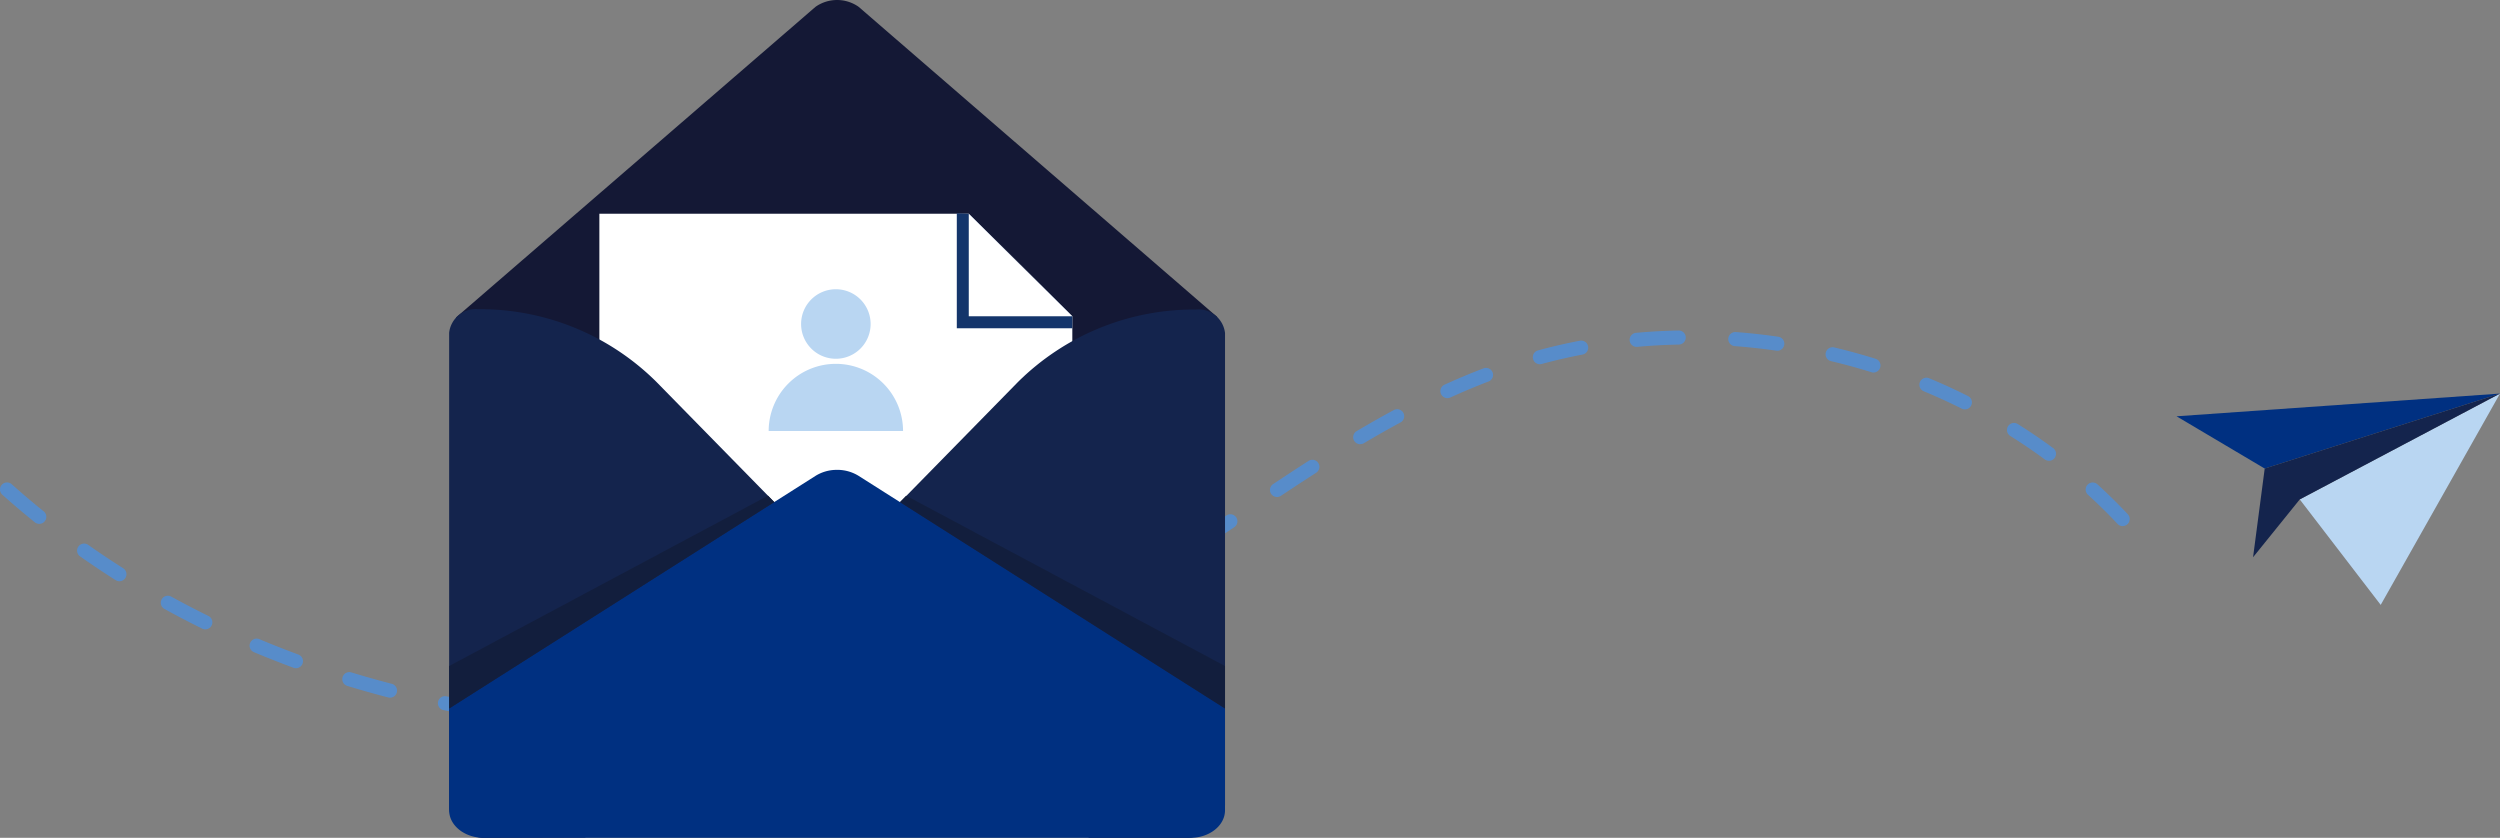 <svg xmlns="http://www.w3.org/2000/svg" xmlns:xlink="http://www.w3.org/1999/xlink" width="266.531" height="89.323" viewBox="0 0 266.531 89.323">
  <rect x="0" y="0" width="266.531" height="89.323" fill="#808080" stroke="none"/>
  <defs>
    <clipPath id="clip-path">
      <rect id="Rectangle_70" data-name="Rectangle 70" width="266.531" height="89.323" fill="none"/>
    </clipPath>
  </defs>
  <g id="Group_145" data-name="Group 145" transform="translate(0 0.003)">
    <g id="Group_144" data-name="Group 144" transform="translate(0 -0.003)" clip-path="url(#clip-path)">
      <path id="Path_584" data-name="Path 584" d="M68.454,511.855h-.126a.751.751,0,0,1,0-1.5h.126c1.445,0,2.908-.03,4.348-.09a.751.751,0,0,1,.062,1.5c-1.461.06-2.945.091-4.411.091m-6.129-.177h-.044c-1.5-.087-3.024-.206-4.523-.356a.751.751,0,0,1,.149-1.495c1.478.148,2.979.266,4.461.351a.751.751,0,0,1-.042,1.5m16.5-.335a.751.751,0,0,1-.073-1.5c1.481-.147,2.974-.329,4.44-.54a.751.751,0,0,1,.214,1.487c-1.488.214-3,.4-4.506.548-.025,0-.05,0-.075,0m-26.951-.782a.758.758,0,0,1-.117-.009c-1.488-.233-2.991-.5-4.467-.8a.751.751,0,1,1,.295-1.473c1.455.291,2.937.555,4.4.785a.751.751,0,0,1-.115,1.493m37.342-.794a.751.751,0,0,1-.15-1.487c1.458-.3,2.925-.636,4.358-1a.751.751,0,0,1,.369,1.456c-1.456.369-2.945.711-4.425,1.015a.754.754,0,0,1-.152.016m-47.633-1.339a.752.752,0,0,1-.189-.024c-1.46-.378-2.929-.793-4.367-1.232a.751.751,0,0,1,.439-1.437c1.417.433,2.866.841,4.306,1.215a.751.751,0,0,1-.188,1.478m57.8-1.324a.751.751,0,0,1-.229-1.466c1.417-.455,2.837-.948,4.222-1.467a.751.751,0,1,1,.527,1.407c-1.407.527-2.85,1.029-4.29,1.49a.749.749,0,0,1-.23.036m-67.829-1.817a.75.75,0,0,1-.26-.047c-1.416-.523-2.836-1.083-4.222-1.665a.751.751,0,1,1,.582-1.385c1.365.573,2.765,1.125,4.16,1.641a.751.751,0,0,1-.26,1.456m77.639-1.95a.751.751,0,0,1-.309-1.436c1.356-.612,2.711-1.263,4.025-1.937a.751.751,0,1,1,.685,1.337c-1.337.685-2.714,1.348-4.093,1.97a.749.749,0,0,1-.308.066m-87.3-2.192a.748.748,0,0,1-.331-.077c-1.356-.667-2.711-1.373-4.027-2.1a.751.751,0,0,1,.724-1.316c1.3.713,2.63,1.407,3.966,2.065a.751.751,0,0,1-.332,1.425m96.617-2.661a.751.751,0,0,1-.381-1.4c1.23-.721,2.483-1.483,3.831-2.328a.751.751,0,0,1,.8,1.272c-1.361.854-2.627,1.623-3.869,2.352a.749.749,0,0,1-.379.1M12.729,496.007a.748.748,0,0,1-.4-.117c-1.277-.81-2.548-1.659-3.776-2.523a.751.751,0,1,1,.864-1.228c1.209.85,2.459,1.686,3.716,2.483a.751.751,0,0,1-.4,1.385m114.679-3.127a.751.751,0,0,1-.415-1.377c1.266-.839,2.546-1.7,3.742-2.5a.751.751,0,1,1,.838,1.246c-1.2.805-2.48,1.667-3.75,2.508a.748.748,0,0,1-.414.125m98.888-2.752a.749.749,0,0,1-.548-.238c-1-1.071-2.068-2.12-3.166-3.119a.751.751,0,0,1,1.01-1.111c1.127,1.025,2.222,2.1,3.252,3.2a.751.751,0,0,1-.548,1.264M4.186,489.89a.748.748,0,0,1-.471-.166c-1.178-.949-2.343-1.938-3.464-2.939a.751.751,0,0,1,1-1.121c1.1.984,2.249,1.957,3.407,2.89a.751.751,0,0,1-.472,1.336m131.958-2.863a.751.751,0,0,1-.416-1.376c1.4-.931,2.638-1.741,3.78-2.475a.751.751,0,0,1,.812,1.264c-1.136.73-2.366,1.535-3.761,2.462a.748.748,0,0,1-.415.126m82.3-3.864a.747.747,0,0,1-.445-.146c-1.183-.871-2.421-1.713-3.679-2.5a.751.751,0,0,1,.8-1.272c1.29.809,2.558,1.672,3.771,2.566a.751.751,0,0,1-.446,1.356M145.023,481.4a.751.751,0,0,1-.383-1.4c1.351-.8,2.678-1.553,3.945-2.237a.751.751,0,1,1,.714,1.321c-1.25.675-2.56,1.418-3.894,2.208a.748.748,0,0,1-.382.1m64.455-3.709a.749.749,0,0,1-.336-.08c-1.318-.66-2.68-1.283-4.049-1.852a.751.751,0,0,1,.577-1.387c1.4.583,2.8,1.221,4.145,1.9a.751.751,0,0,1-.337,1.423m-55.162-1.2a.751.751,0,0,1-.312-1.435c1.408-.641,2.819-1.233,4.2-1.758a.751.751,0,0,1,.536,1.4c-1.347.515-2.73,1.094-4.109,1.722a.748.748,0,0,1-.311.068m45.419-2.728a.751.751,0,0,1-.224-.034c-1.41-.44-2.855-.837-4.3-1.18a.751.751,0,1,1,.348-1.461c1.473.351,2.951.758,4.394,1.207a.751.751,0,0,1-.223,1.468m-35.561-.884a.751.751,0,0,1-.2-1.476c1.455-.4,2.95-.742,4.445-1.028a.751.751,0,1,1,.282,1.475c-1.458.279-2.915.616-4.333,1a.751.751,0,0,1-.2.027m25.318-1.437a.761.761,0,0,1-.108-.008c-1.466-.211-2.956-.374-4.427-.484a.751.751,0,1,1,.112-1.5c1.506.112,3.03.279,4.53.5a.751.751,0,0,1-.106,1.494m-14.982-.413a.751.751,0,0,1-.067-1.5c1.5-.136,3.033-.22,4.552-.248h.014a.751.751,0,0,1,.014,1.5c-1.483.028-2.979.109-4.444.242-.023,0-.046,0-.069,0" transform="translate(0 -434.039)" fill="#578cca"/>
      <path id="Path_585" data-name="Path 585" d="M3286.073,558.717l-10.962,19.418-1.757,3.111-2.388-3.111L3264.723,570Z" transform="translate(-3019.541 -516.757)" fill="#b9d6f2"/>
      <path id="Path_586" data-name="Path 586" d="M3124.352,558.716l-25.084,7.994-9.4-5.572Z" transform="translate(-2857.822 -516.756)" fill="#003081"/>
      <path id="Path_587" data-name="Path 587" d="M3224.778,558.716,3203.429,570l-4.978,6.167,1.242-9.461Z" transform="translate(-2958.247 -516.756)" fill="#14244d"/>
      <path id="Path_588" data-name="Path 588" d="M728.774,33.791l-2,12.377-.383,2.375c0,1.839-3.929,26.068-5.964,26.068L688.247,52.373,652.529,77.155c-2.034,0-4.174-26.073-4.174-27.912l-.142-3.076-.57-12.34,5.742-4.962L685.952.722a4,4,0,0,1,4.592,0l32.536,28.142Z" transform="translate(-599.005 0.003)" fill="#141835"/>
      <path id="Path_589" data-name="Path 589" d="M901.323,314.375v37.851H850.9v-48.78h39.38Z" transform="translate(-787 -280.658)" fill="#fff"/>
      <path id="Path_590" data-name="Path 590" d="M1370.589,313.791v1.277h-12.316V302.815l1.277.047Z" transform="translate(-1256.266 -280.073)" fill="#14356b"/>
      <path id="Path_591" data-name="Path 591" d="M1386.312,314.375h-11.039V303.447Z" transform="translate(-1271.99 -280.658)" fill="#fff"/>
      <path id="Path_592" data-name="Path 592" d="M1190.7,465.974l18.458-18.829a26.672,26.672,0,0,1,19.028-7.77,2.844,2.844,0,0,1,3.088,2.509V492.21c0,1.386-2.306,3.49-4.011,3.49h-10.488L1190.7,469.1a2.2,2.2,0,0,1,0-3.127" transform="translate(-1100.671 -406.377)" fill="#14244d"/>
      <path id="Path_593" data-name="Path 593" d="M678.179,465.516l-18.458-18.829a26.672,26.672,0,0,0-19.028-7.77,2.844,2.844,0,0,0-3.088,2.509v50.628c0,1.386,1.979,3.222,3.685,3.222l10.814-.034,26.075-26.6a2.2,2.2,0,0,0,0-3.127" transform="translate(-589.721 -405.954)" fill="#14244d"/>
      <path id="Path_594" data-name="Path 594" d="M720.32,692.424v10.854c0,1.622-1.65,2.937-3.684,2.937H641.287c-2.034,0-3.684-1.315-3.684-2.937V692.424l39.063-24.8a4.286,4.286,0,0,1,2.166-.638,4.331,4.331,0,0,1,2.426.638Z" transform="translate(-589.719 -616.892)" fill="#003081"/>
      <path id="Path_595" data-name="Path 595" d="M637.606,721.87,671.6,703.713l.665.678L637.606,726.4Z" transform="translate(-589.721 -650.864)" fill="#121e3d"/>
      <path id="Path_596" data-name="Path 596" d="M1312.19,721.87,1278.2,703.713l-.665.678L1312.19,726.4Z" transform="translate(-1181.589 -650.864)" fill="#121e3d"/>
      <path id="Path_597" data-name="Path 597" d="M1098.368,516.509a7.163,7.163,0,0,0-7.163,7.163h14.326a7.163,7.163,0,0,0-7.163-7.163" transform="translate(-1009.255 -477.719)" fill="#b9d6f2"/>
      <path id="Path_598" data-name="Path 598" d="M1144.643,414.32a3.706,3.706,0,1,1-3.706-3.706,3.706,3.706,0,0,1,3.706,3.706" transform="translate(-1051.824 -379.777)" fill="#b9d6f2"/>
    </g>
  </g>
</svg>
